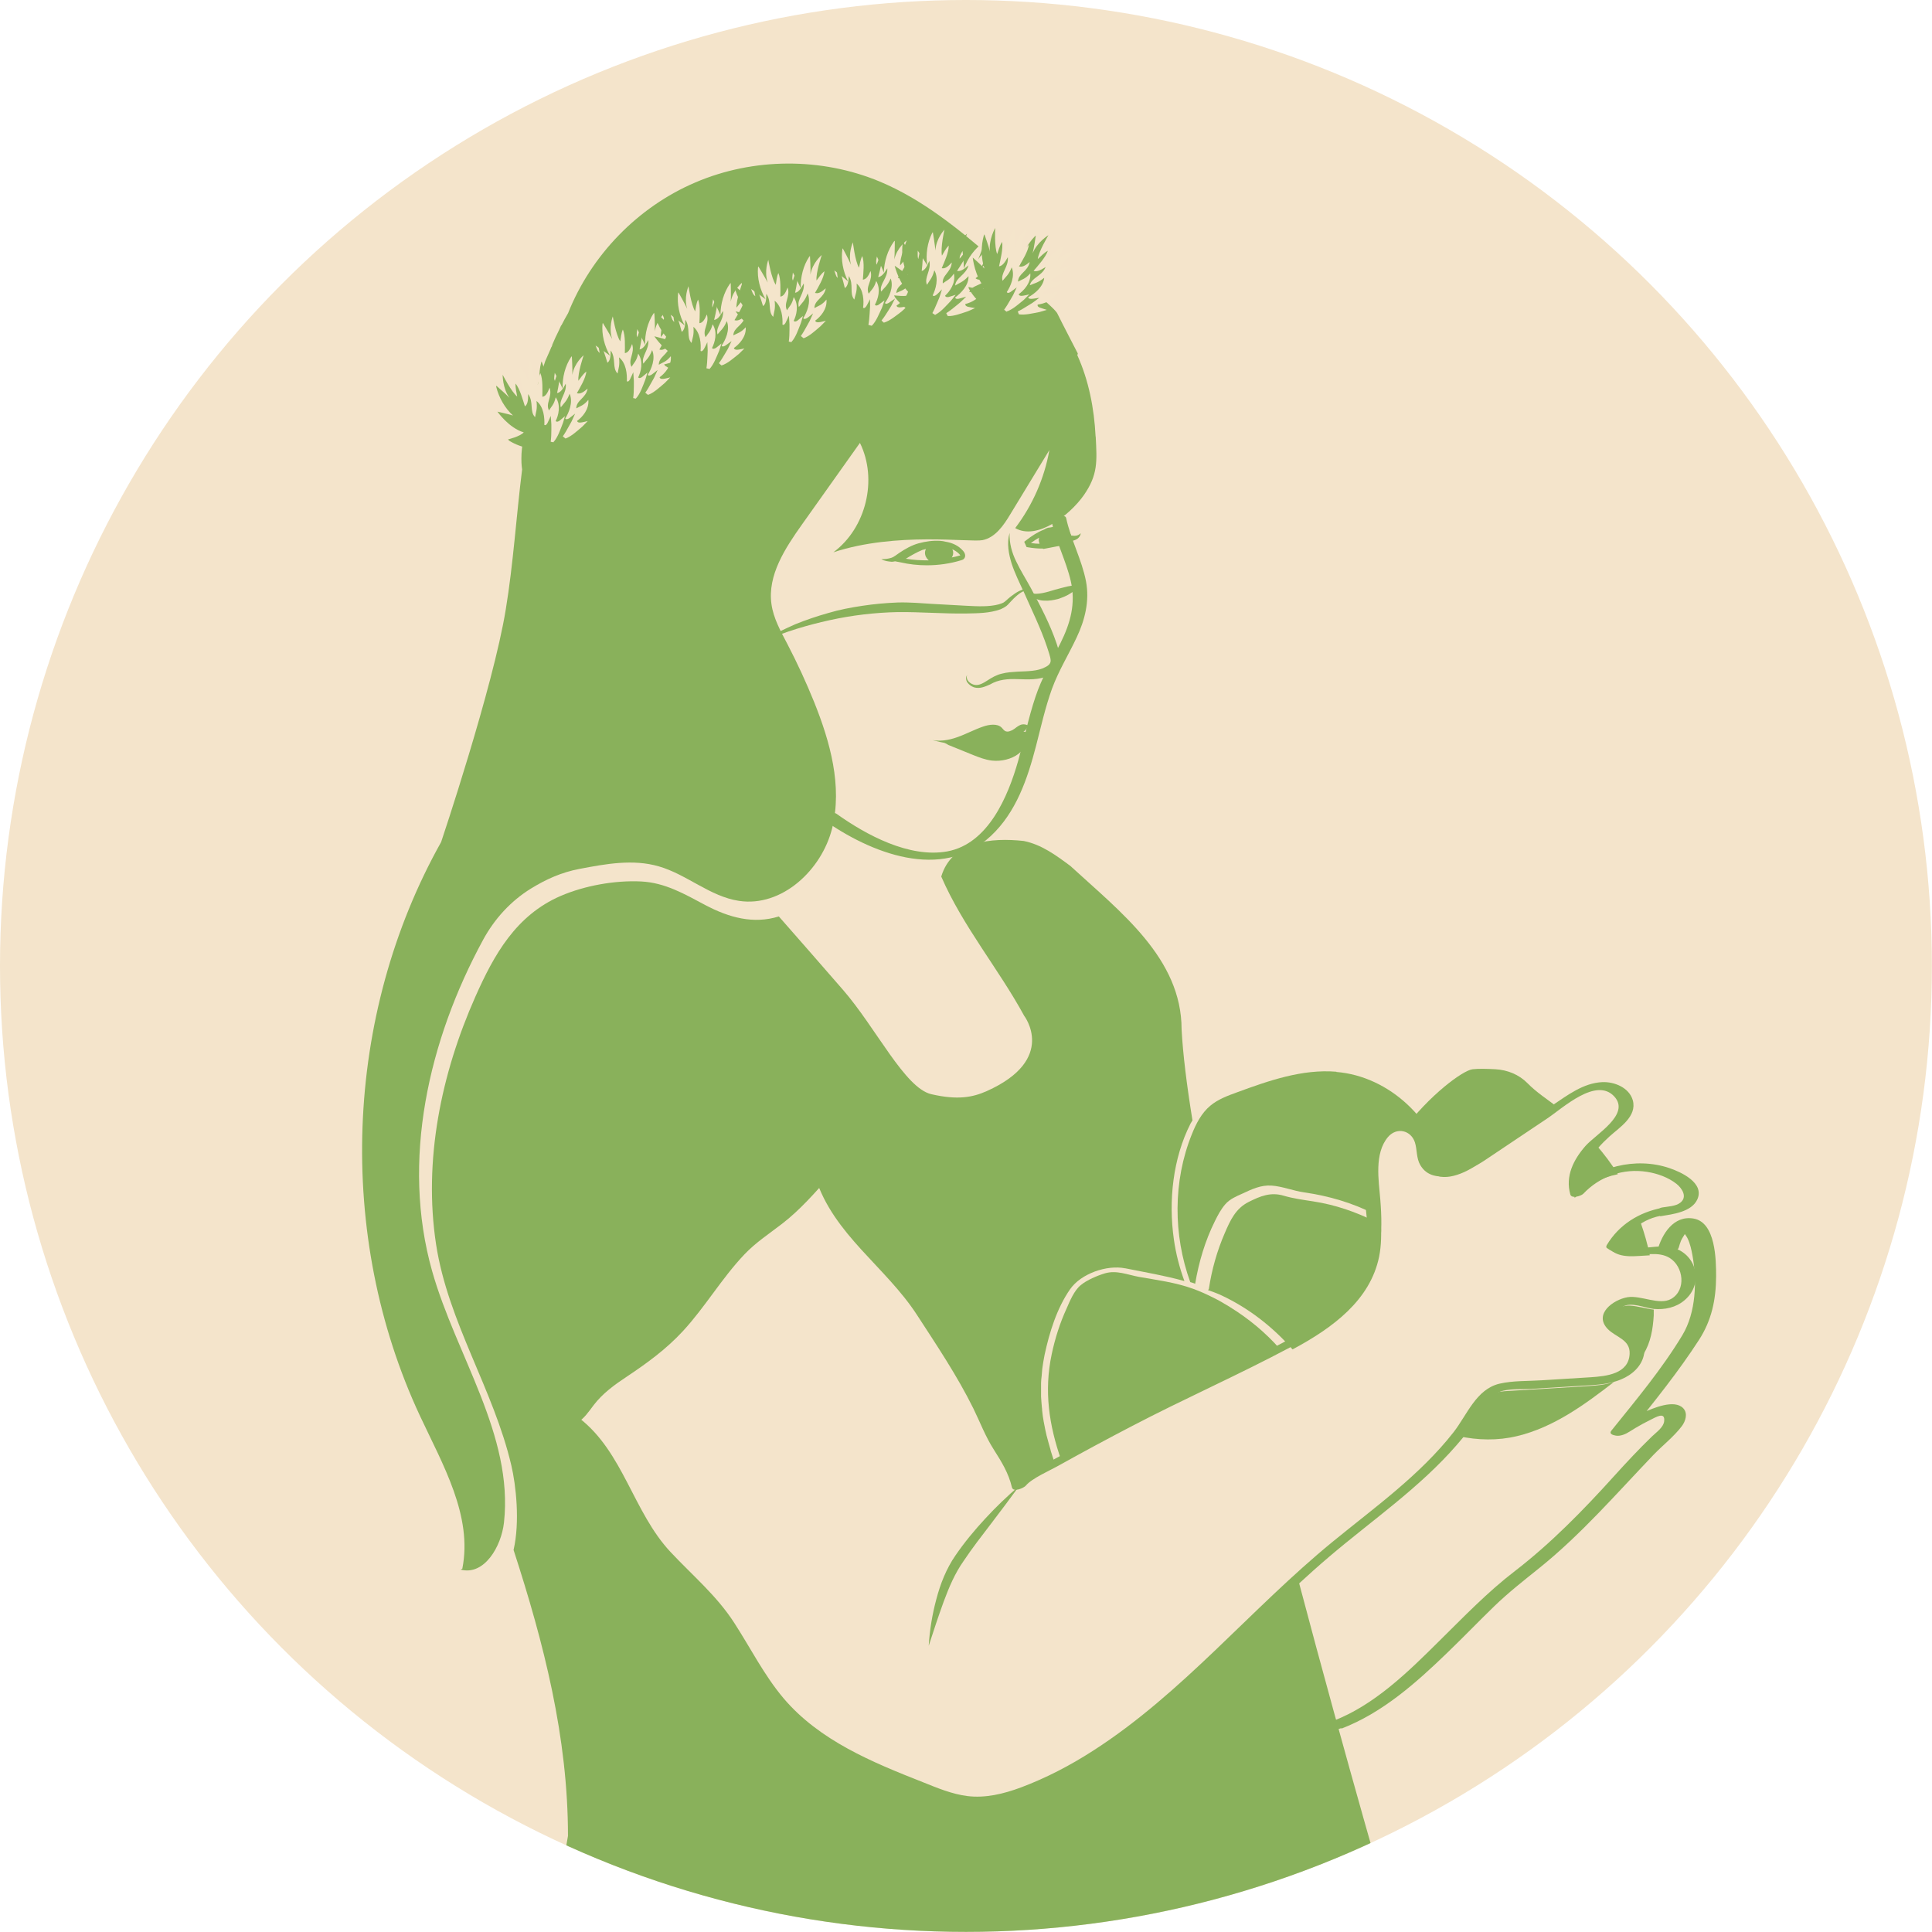 <svg xmlns="http://www.w3.org/2000/svg" xmlns:xlink="http://www.w3.org/1999/xlink" id="Camada_2" viewBox="0 0 165.11 165.11"><defs><clipPath id="clippath"><circle cx="82.55" cy="82.55" r="82.55" style="fill:none;"></circle></clipPath></defs><g id="Camada_1-2"><circle cx="82.55" cy="82.55" r="82.55" style="fill:#f4e4cb;"></circle><g style="clip-path:url(#clippath);"><path d="M93.63,37.3c-.12-2.38-.58-4.78-1.56-6.94l.04-.15s-1.41-2.72-1.75-3.42c-.35-.7-5.12-4.35-5.12-4.35l-.37-.27s.02-.03.02-.03c-2.98-2.59-6.08-5.11-9.72-6.63-4.98-2.07-10.79-2.04-15.74.08-4.91,2.09-8.91,6.21-10.88,11.17-.2.34-.39.69-.57,1.04l-.03.02-.16.36c-.22.43-.42.87-.61,1.32,0,0,.02,0,.03-.02l-.09.2v-.03c-.03.08-.06.15-.09.23l-.43.97s-1.93,5.71-2.03,7.9c-.03.63,0,1.06.05,1.37-.5,3.98-.75,8.05-1.4,11.98-1.08,6.65-5.52,19.86-5.52,19.86-8.31,14.82-9,33.65-1.81,49.04,1.95,4.17,4.52,8.55,3.62,13.06l-.14.08c2.01.53,3.47-1.96,3.7-4.02.82-7.48-4.09-14.25-6.14-21.49-2.66-9.42-.32-19.71,4.36-28.32.97-1.78,2.35-3.3,4.08-4.37,1.32-.81,2.62-1.39,4.14-1.68,2.25-.43,4.59-.86,6.79-.22,2.4.69,4.38,2.58,6.86,2.95,3.65.55,7.07-2.63,7.96-6.22.88-3.59-.17-7.36-1.55-10.79-.68-1.68-1.44-3.33-2.28-4.94-.57-1.09-1.19-2.19-1.36-3.41-.35-2.47,1.17-4.78,2.61-6.81,1.65-2.32,3.31-4.65,4.95-6.97,1.54,3.12.53,7.28-2.27,9.35,5.37-1.77,11.65-.83,12.75-1.04,1.09-.22,1.8-1.26,2.37-2.21,1.11-1.83,2.23-3.67,3.34-5.49-.42,2.41-1.44,4.72-2.92,6.67,1.85,1.07,4.64-1.07,5.87-2.82,1.21-1.75,1.12-2.87,1.01-5l.02.02Z" style="fill:#89b15b;"></path><path d="M70.33,70.02c4.03,2.87,10.15,5.34,14.34,1.43,2.17-2.02,3.14-4.89,3.87-7.7.42-1.63.79-3.29,1.36-4.88.58-1.58,1.42-2.91,2.11-4.39.7-1.47,1.12-3.11.8-4.8-.36-1.86-1.3-3.56-1.7-5.42-.08-.39-1.31-.08-1.23.33.38,1.74,1.23,3.34,1.63,5.07.44,1.91-.03,3.59-.88,5.3-.75,1.52-1.6,2.97-2.14,4.6-.6,1.79-.97,3.63-1.47,5.44-.86,3.03-2.55,7.11-6.06,7.76-3.25.59-6.93-1.4-9.48-3.22-.34-.24-1.45.25-1.14.47h0Z" style="fill:#89b15b;"></path><path d="M86.28,45.56c-.03.87.2,1.69.58,2.45.36.76.82,1.48,1.24,2.25.81,1.52,1.63,3.06,2.2,4.74.13.44.29.8.33,1.37.02.28-.08.64-.29.88-.2.23-.43.38-.65.47-.93.42-1.88.34-2.71.32-.86-.03-1.63.02-2.38.46-.4.17-.86.39-1.36.24-.23-.08-.42-.22-.56-.41-.14-.19-.16-.46-.03-.64-.15.44.3.78.65.84.37.07.75-.16,1.09-.38.35-.23.78-.48,1.23-.58.45-.12.91-.14,1.34-.17.86-.04,1.72-.03,2.36-.38.17-.08.31-.18.38-.28.08-.1.09-.17.09-.32-.02-.3-.19-.75-.31-1.13-.53-1.59-1.3-3.14-1.99-4.71-.36-.77-.75-1.56-1.03-2.4-.26-.84-.43-1.75-.19-2.6h0Z" style="fill:#89b15b;"></path><path d="M81.03,63.42c2.09.15,4.24-.14,6.14-.82.17-.06.42-.12.52,0,.03.03.04.08.05.11.14.62-.14,1.28-.71,1.72-.58.44-1.44.66-2.26.57-.58-.07-1.12-.28-1.64-.49l-2.07-.84-.37-.21.35-.04h0Z" style="fill:#89b15b;"></path><path d="M79.42,63.19c.77.22,1.64.08,2.39-.19.75-.26,1.43-.64,2.19-.9.53-.19,1.23-.28,1.59.07.13.12.21.3.41.34.12.03.25,0,.36-.05.5-.15.76-.79,1.49-.47-.06.31-.35.57-.69.74-.34.16-.74.25-1.13.33-1.85.38-3.81.77-5.65.36l-.95-.23h0Z" style="fill:#89b15b;"></path><path d="M92.28,50.28c-.21-.05-.3.11-.43.19-.14.09-.28.19-.43.28-.3.19-.64.32-1,.44-.36.09-.75.17-1.19.14-.21,0-.43-.05-.67-.14-.21-.08-.47-.25-.55-.49l.05-.07c.31.18.7.11,1.05.05.36-.07.71-.18,1.07-.29.36-.09.72-.2,1.09-.28.19-.03.37-.07.56-.08.18,0,.43,0,.53.23l-.08.03h0Z" style="fill:#89b15b;"></path><path d="M65.31,54.7c.84-.54,1.75-.94,2.65-1.35.92-.37,1.86-.69,2.82-.96.96-.29,1.94-.47,2.93-.62.99-.15,1.99-.24,3-.28,1.01-.03,2.02.06,2.98.12l2.9.16c.95.05,1.93.1,2.76-.12.19-.06.4-.12.53-.24.17-.14.37-.34.57-.48.4-.3.86-.63,1.42-.58l-.02.08c-.46.03-.86.38-1.2.7-.18.17-.33.36-.5.53-.17.19-.41.3-.64.41-.94.34-1.94.34-2.92.36-1.96.03-3.92-.14-5.87-.12-1.95.04-3.9.27-5.81.69-1.91.42-3.79.98-5.58,1.76l-.03-.08h0Z" style="fill:#89b15b;"></path><path d="M82.31,47.08c-.4-.46-.93-.69-1.47-.78-.16-.04-.33-.07-.49-.08-.63-.04-1.24.05-1.84.21-.61.17-1.15.48-1.64.81-.24.16-.49.37-.69.43-.27.08-.56.13-.86.11.26.17.58.2.9.23.1,0,.19-.03.28-.04l.47.09c.74.17,1.48.25,2.24.25.99,0,1.98-.14,2.93-.43.07-.02.18-.05.25-.14.15-.17.12-.43-.08-.66ZM77.43,47.74c.45-.28.91-.54,1.39-.74.1-.03.21-.06.31-.08-.05.1-.08.21-.08.33,0,.25.13.47.32.64-.65,0-1.31-.03-1.94-.14h0ZM82.01,47.48c-.22.07-.44.11-.67.16.08-.12.12-.25.12-.4,0-.11-.03-.21-.07-.3.23.11.44.25.6.42.05.05.06.1.08.1,0,0-.05.02-.06.03h0Z" style="fill:#89b15b;"></path><path d="M91.54,45.75c-.05-.13-.27-.6-.64-.67-.43-.15-.8-.08-1.16,0-.19,0-.36.08-.52.18-.52.2-1.03.52-1.56.94l-.13.1.2.45.11.02c.45.08.85.11,1.2.11h.07s.05.03.06.03c.08,0,1.27-.25,1.41-.26.03,0,.07,0,.11-.02.04,0,.09-.03.13-.03.12-.03.22-.07.31-.08l.21-.05-.05-.21s0-.03-.02-.05c.02,0,.03.02.04.03.15.03.14,0,.2,0,.19-.02.39-.08.56-.19.16-.12.28-.3.29-.48-.26.26-.55.24-.83.19h0ZM88.11,46.4c.23-.17.46-.32.69-.45,0,.06-.03.11-.03.18,0,.12.03.23.07.34-.22,0-.46-.02-.72-.06h0Z" style="fill:#89b15b;"></path><path d="M90.72,46.19s.02-.04.02-.07c0-.1-.03-.2-.06-.3.05.1.09.22.14.34-.03,0-.06.02-.09.03Z" style="fill:#89b15b;"></path><path d="M87.1,127c-.79,1.08-1.59,2.15-2.4,3.21-.81,1.06-1.62,2.1-2.34,3.18-.75,1.06-1.25,2.24-1.71,3.48-.45,1.24-.87,2.5-1.28,3.78.08-1.34.3-2.68.65-3.98.34-1.3.85-2.61,1.64-3.75.77-1.12,1.63-2.16,2.54-3.14.91-.99,1.87-1.91,2.9-2.79h0Z" style="fill:#89b15b;"></path><path d="M114.64,147.73c3.5-1.35,6.37-3.9,9.03-6.47,1.36-1.31,2.68-2.68,4.03-3.99,1.23-1.19,2.54-2.21,3.87-3.28,3.59-2.89,6.57-6.35,9.75-9.67.77-.8,1.73-1.54,2.41-2.44.31-.41.54-1.09.12-1.53-.76-.8-2.57,0-3.36.34-.92.41-1.81.91-2.66,1.46l1.58.08c2.01-2.5,4.04-5.02,5.78-7.71,1.09-1.68,1.46-3.45,1.47-5.44,0-1.4-.03-4.61-1.92-4.94-1.72-.3-2.72,1.34-3.1,2.74-.15.55,1.68.29,1.83-.27.05-.19.11-.37.18-.55.11-.3.5-.75.53-1.05.28-.28.07-.27-.63.03.13.07.23.15.32.26.13.19.25.33.35.53.22.45.33.97.42,1.46.39,2.19.31,4.86-.86,6.81-1.74,2.89-3.96,5.54-6.06,8.15-.25.3.14.4.37.44.4.07.87-.14,1.2-.36-.32.2.36-.22.47-.29.42-.25.84-.48,1.27-.69.46-.22,1.3-.76,1.19.12-.06.52-.69.95-1.03,1.28-1.13,1.09-2.2,2.24-3.25,3.4-2.62,2.9-5.37,5.72-8.47,8.11-2.35,1.8-4.38,3.92-6.48,5.99-2.64,2.62-5.52,5.46-9.05,6.82-.24.09-.73.34-.52.65.2.29.98.06,1.2-.03l.03.02Z" style="fill:#89b15b;"></path><path d="M141.9,103.94c1.02-.17,2.67-.35,3.16-1.45.62-1.4-1.39-2.33-2.41-2.67-2.86-.96-6.25-.14-8.32,2.05l1.11-.06c-.53-1.89.78-3.48,2.1-4.68.86-.78,2.38-1.71,2-3.1-.31-1.09-1.59-1.6-2.62-1.55-1.62.08-2.96,1.12-4.25,1.98-1.67,1.12-3.34,2.24-5.01,3.36-1.06.71-3.27,2.71-4.67,1.83-1.18-.74-.35-2.61-1.64-3.37-.88-.52-2.09-.34-2.95.14-3.03,1.66-1.44,6.49-1.53,9.16-.11,3.25-1.99,5.74-4.58,7.55-2.31,1.63-4.93,2.74-7.48,3.96-2.34,1.13-4.66,2.29-6.97,3.49-2.57,1.33-5.14,2.68-7.66,4.08-1.14.64-2.81,1.28-3.66,2.31l1.19-.15c-.25-1.06-.69-1.94-1.28-2.84-.79-1.19-1.31-2.46-1.93-3.75-1.32-2.72-3.06-5.2-4.64-7.76-2.65-4.28-7.33-7.15-8.92-12.09-.14-.46-1-.06-1.19.15-1.09,1.24-2.24,2.48-3.49,3.56-1,.86-2.14,1.49-3.09,2.4-1.89,1.81-3.25,4.04-4.9,6.05-1.45,1.78-3.14,3.2-5.03,4.47-1,.67-2.03,1.32-2.88,2.18-.62.63-1.06,1.59-1.81,2.07-.1.06-.36.3-.19.42,3.69,2.84,4.53,7.8,7.56,11.18,1.68,1.87,3.65,3.38,5.11,5.45,1.46,2.07,2.59,4.42,4.13,6.48,3.03,4.04,7.69,6.12,12.26,7.93,2.3.91,4.53,1.78,7.04,1.43,2.51-.35,4.69-1.36,6.81-2.47,8.71-4.52,14.95-12.36,22.31-18.63,3.69-3.14,7.74-5.9,10.93-9.58.75-.86,1.44-1.76,2.05-2.71.51-.79.88-1.68,1.91-1.91.72-.17,1.56-.11,2.3-.15,1.4-.08,2.81-.17,4.2-.26,1.2-.08,2.45-.08,3.58-.56.94-.39,1.79-1.14,1.96-2.2.18-1.13-.58-1.63-1.41-2.19-.59-.4-1.38-1.18-.44-1.8.7-.47,1.91.09,2.66.17.94.09,1.92-.12,2.64-.74,1.73-1.45,1-4.1-1.19-4.54-1.14-.23-2.41.28-3.5-.04l-.41-.13c-.28-.14-.31-.3-.06-.49.09-.3.48-.6.72-.81.67-.61,1.48-1.03,2.37-1.2.58-.11,1.01-.85.17-.69-1.98.38-3.69,1.43-4.74,3.18-.04.07-.08.19,0,.25.65.48,1.35.63,2.15.63,1.03,0,2.29-.36,3.23.23,1.17.73,1.43,2.73.13,3.49-1.02.59-2.6-.33-3.74-.14-1.22.21-2.92,1.44-1.69,2.72.69.71,1.93.89,1.87,2.12-.08,1.72-1.99,1.91-3.31,2-1.4.09-2.81.17-4.2.26-1.18.08-2.45.02-3.61.29-2,.47-2.78,2.68-3.93,4.15-2.87,3.67-6.74,6.42-10.32,9.35-7.02,5.74-12.84,12.97-20.52,17.89-1.93,1.24-3.98,2.31-6.14,3.12-1.46.54-3.02.93-4.59.73-1.31-.17-2.55-.69-3.77-1.18-4.32-1.7-8.86-3.56-11.93-7.19-1.65-1.96-2.81-4.28-4.2-6.43-1.52-2.35-3.56-4.04-5.45-6.06-3.19-3.41-4.03-8.53-7.8-11.44l-.19.42c.62-.39.99-.95,1.42-1.52.77-1.01,1.78-1.74,2.82-2.43,1.74-1.16,3.39-2.36,4.81-3.9,1.91-2.07,3.32-4.52,5.26-6.56.98-1.03,2.1-1.75,3.21-2.61,1.51-1.16,2.81-2.64,4.06-4.06l-1.19.15c1.55,4.83,5.98,7.57,8.65,11.67,1.69,2.6,3.45,5.22,4.83,8.01.58,1.18,1.03,2.4,1.75,3.52.67,1.06,1.26,2,1.55,3.23.11.46,1.03.05,1.19-.15.52-.63,2.09-1.3,2.91-1.77,2.03-1.13,4.07-2.23,6.13-3.3,4.45-2.33,9.07-4.36,13.5-6.72,2.22-1.19,4.42-2.6,5.99-4.61,1.88-2.4,2-5.13,1.76-8.06-.14-1.65-.52-3.92.65-5.32.74-.88,1.97-.6,2.31.45.2.64.11,1.34.46,1.94,1.14,1.95,4.14.5,5.48-.39,1.79-1.19,3.57-2.4,5.36-3.59,1.36-.91,4.2-3.58,5.75-1.87,1.38,1.53-1.59,3.21-2.48,4.22-1.02,1.17-1.73,2.57-1.29,4.14.11.39.92.13,1.11-.06,1.41-1.49,3.42-2.2,5.46-1.87.88.14,1.8.47,2.5,1.02.48.38.97,1.13.32,1.62-.38.3-1.07.32-1.53.4-.58.09-1.02.82-.17.69l-.03.04Z" style="fill:#89b15b;"></path><path d="M140.99,107.27c-.19-.95-.46-1.88-.78-2.79-1.06.51-1.98,1.32-2.55,2.35.88.75,2.13.5,3.33.45Z" style="fill:#89b15b;"></path><path d="M138.26,100.34c-.55-.9-1.19-1.73-1.87-2.52-1.31,1.3-2.37,2.9-1.81,4.55.96-1.06,2.28-1.74,3.68-2.02Z" style="fill:#89b15b;"></path><path d="M121.43,97.44c.39.71.19,1.65.58,2.35.8,1.44,2.91.67,4.23-.26,2.31-1.62,4.63-3.23,6.93-4.85-.03-.02-.04-.04-.06-.06-.86-.66-1.81-1.27-2.57-2.05-.73-.74-1.71-1.13-2.72-1.19-.71-.04-1.47-.06-1.98,0-.84.11-3.67,2.19-5.98,5.27.63-.03,1.25.2,1.56.77v.03Z" style="fill:#89b15b;"></path><path d="M139.31,111.58c-.96-.05-2.13.63-1.92,1.56.2.91,1.43,1.12,1.99,1.86.42.56.34,1.32-.02,1.95.42-.37.81-.78,1.1-1.24.61-.97.8-2.14.87-3.29,0-.17,0-.33,0-.5-.67-.08-1.35-.3-2.03-.34Z" style="fill:#89b15b;"></path><path d="M135.65,118.46c-2.25.14-4.48.28-6.73.41-.51.03-1.04.07-1.5.3-.69.35-1.09,1.06-1.5,1.71-.4.64-.83,1.25-1.29,1.85,1.65.36,3.37.4,5.02,0,3.11-.74,5.77-2.68,8.31-4.65-.72.27-1.53.33-2.31.38h0Z" style="fill:#89b15b;"></path><path d="M133.56,246.87c-.66-1.88-1.27-3.78-1.81-5.7-1.04-3.67-1.71-7.37-2.53-11.08-2.14-9.72-3.98-18.53-5.21-28.25-.92-4.25-.61-8.81-.61-13.06-.31-3.34-.61-6.68-1.23-10.02-.92-4.86-1.84-9.42-3.07-14.28,0-.14-3.96-13.61-8.18-29.57-7.31,6.65-13.92,14.44-23.08,18.02-1.65.64-3.42,1.14-5.2.99-1.36-.12-2.66-.63-3.93-1.13-4.4-1.73-8.98-3.57-12.1-7.11-2.47-2.79-3.82-6.41-6.29-9.2-1.35-1.52-3.01-2.77-4.29-4.36-2.7-3.34-3.65-8.06-7.09-10.63,1.05-.61.97-1.66,3.36-3.34,2.39-1.68,4.63-2.72,7.84-7.21,3.2-4.5,4.62-5.25,6.02-6.21,1.4-.97,4.2-4.14,4.2-4.14,1.56,5.09,6.09,7.46,8.86,12.01,1.85,3.04,3.97,5.94,5.32,9.23,1.03,2.49,2.09,2.84,2.59,5.2.16-.23,1.34-.94,3.04-1.91-.14-.38-.26-.77-.38-1.15,0,0,0-.03,0-.03-.11-.37-.21-.75-.31-1.12,0-.03-.02-.07-.03-.1-.08-.35-.16-.7-.22-1.05,0-.05-.02-.1-.03-.15-.06-.33-.11-.67-.14-1,0-.08,0-.16-.02-.25-.03-.3-.05-.61-.07-.91v-1.18c0-.19.03-.39.05-.58.02-.2.03-.4.05-.6.05-.4.12-.8.2-1.21.41-1.91,1.05-3.99,2.18-5.61.93-1.34,3.14-2.1,4.7-1.79h.02c1.7.34,3.4.63,5.05,1.09-.42-1.15-.73-2.35-.9-3.56-.47-3.28-.09-6.93,1.43-9.91.05-.09.11-.17.16-.26-.49-3.02-.82-5.68-.93-7.78,0-6.07-5.21-10.02-9.51-13.97-1.23-.91-2.45-1.82-3.98-2.13-2.76-.3-6.14,0-7.05,3.04,1.84,4.25,4.91,7.9,7.08,11.89,0,0,2.88,3.73-3.2,6.45-1.2.53-2.48.78-4.73.26-2.26-.52-4.71-5.65-7.55-8.92-1.9-2.19-4.17-4.78-5.48-6.27-2.16.67-4.24.11-6.3-.98-1.77-.94-3.42-1.91-5.48-2.01-2.24-.11-4.83.36-6.87,1.24-3.81,1.65-5.69,5.01-7.29,8.62-2.92,6.58-4.45,13.99-3.35,21.17,1.03,6.67,4.91,12.37,6.43,18.88.39,1.66.75,4.8.19,7.22,2.59,7.97,4.65,16,4.65,24.44-1.53,8.81-3.07,17.31-4.3,26.43-.92,7.9-1.84,15.79-2.45,23.69-.92,12.15-2.45,39.18-2.45,40.7-.92,8.8-1.53,17.31-.31,26.12.29,1.98.03,3.95-1.01,5.44-.08.09-.15.2-.23.33,8.91,2.43,17.19-2.43,26.08-4.55,2.14-.61,5.52.3,4.91,3.04-.31,2.13.61,3.64,2.45,3.64,5.21-.61,9.82-2.74,15.03-3.95,4.91-.91,9.51-2.13,14.42-2.74,3.98.61,7.67,1.21,11.65.61,3.98-.61,7.05-3.34,10.43-4.55,4.91-2.13,9.51-4.25,14.11-6.38.61,0,1.23,0,1.53-.3.92-.91.92-1.28.92-2.5-.36-1.45-5.2-13.41-5.77-15.04l.02-.02Z" style="fill:#89b15b;"></path><path d="M109.38,115.28c-1.23-1.4-2.66-2.58-4.24-3.56,0,0-.03-.02-.03-.02-.47-.29-.94-.57-1.44-.81-.55-.28-1.13-.54-1.71-.75-1.52-.55-3.06-.74-4.64-1.02-.97-.18-1.9-.59-2.89-.3-.64.19-1.56.58-2.07,1.01-.57.47-.92,1.34-1.21,2-.57,1.24-.99,2.57-1.27,3.9-.67,3.15-.23,6.08.82,9.08,4.23-2.35,11.22-5.97,15.62-8.03,1-.47,2.03-.96,3.06-1.49h0Z" style="fill:#89b15b;"></path><path d="M117.59,104.43c-1.7-.86-3.48-1.47-5.37-1.76-.84-.13-1.68-.24-2.5-.48-1.13-.34-2.01.03-3.01.53-1.11.56-1.57,1.56-2.04,2.66-.66,1.52-1.11,3.12-1.36,4.77,0,.04-.05.07-.08.1.39.14.77.27,1.15.45,2.33,1.09,4.38,2.69,6.08,4.62,3.47-1.85,6.64-4.22,7.4-7.92.2-1,.2-2.01.14-3.02-.14.07-.32.11-.41.06h0Z" style="fill:#89b15b;"></path><path d="M114.21,91.59c-2.92-.24-5.77.76-8.52,1.77-.8.29-1.6.59-2.25,1.13-.76.63-1.23,1.55-1.59,2.46-1.61,4-1.59,8.59-.13,12.62.14.04.29.08.42.14.31-1.85.85-3.67,1.68-5.34.25-.51.53-1.04.9-1.46.38-.44.95-.68,1.47-.91.79-.37,1.57-.74,2.47-.68.92.06,1.86.45,2.79.58,2.12.31,4.08.88,5.99,1.84-.08-1.13-.21-2.27-.21-3.4,0-1.2.19-2.5,1.04-3.34.85-.85,2.52-.92,3.11.13.4.7.2,1.63.6,2.32.34.58.92.79,1.56.77-.82-4.45-4.78-8.24-9.33-8.61v-.02Z" style="fill:#89b15b;"></path><path d="M75.54,27.58c-.89-.76-1.53-1.98-1.75-3.34,0-.06.02-.18.02-.18,0,0,.81.78,1.27.87-.53-1.34-.14-3.01-.14-3.01,0,0,.48,1.06.59,1.38.03-.97.34-1.93.86-2.65.02-.03.08-.07.08-.07,0,0,0,1.13-.04,1.59.22-1,1.06-1.63,1.06-1.63,0,0-.6,1.49-.57,2.15.19-.22.41-.54.72-.75-.09.59-.61,1.33-.91,1.81.25.1.52-.02.93-.34-.2.83-1.02.92-1.06,1.63.35-.19.62-.19,1.08-.67.04.84-.62,1.46-1.06,1.74.02.14.17.16.29.16s.62-.09.62-.09c0,0-.45.41-.49.45-.44.33-1,.8-1.49.94h-.02Z" style="fill:#f4e5cb;"></path><path d="M75.01,27.72c-1.07-.27-2.03-1.08-2.62-2.22-.03-.05-.03-.17-.03-.17,0,0,.99.32,1.46.19-.89-.97-1-2.68-1-2.68,0,0,.76.74.97.97-.26-.89-.24-1.92.05-2.83,0-.03.05-.09.05-.09,0,0,.33,1.03.42,1.47-.08-1.02.53-1.98.53-1.98,0,0-.14,1.64.08,2.24.12-.3.23-.69.47-1.02.08.58-.19,1.5-.34,2.08.27-.03.48-.26.78-.75.06.85-.7,1.33-.53,1.99.27-.33.53-.47.82-1.12.28.75-.16,1.63-.49,2.09.06.12.2.06.31,0,.11-.06.55-.38.55-.38,0,0-.31.59-.33.64-.32.51-.71,1.2-1.14,1.57h0Z" style="fill:#89b15b;"></path><path d="M74.5,27.84c-1.14-.25-2.29-1.02-3.12-2.13-.03-.05-.07-.16-.07-.16,0,0,1.09.3,1.53.16-1.09-.93-1.54-2.6-1.54-2.6,0,0,.92.7,1.18.94-.44-.86-.62-1.86-.49-2.74,0-.03.03-.09.03-.09,0,0,.54,1,.71,1.42-.28-.98.16-1.93.16-1.93,0,0,.18,1.6.52,2.17.07-.29.11-.67.28-1,.2.57.09,1.46.05,2.02.27-.03.45-.25.66-.74.22.82-.46,1.3-.16,1.94.22-.33.46-.46.64-1.09.43.72.14,1.57-.11,2.03.08.12.23.06.32,0,.09-.06.5-.37.5-.37,0,0-.19.58-.22.64-.24.5-.5,1.18-.87,1.53Z" style="fill:#f4e5cb;"></path><path d="M74.1,28.21c-1.07.26-2.3,0-3.36-.72-.05-.03-.11-.14-.11-.14,0,0,1.03-.19,1.37-.52-1.24-.43-2.15-1.9-2.15-1.9,0,0,1.02.29,1.31.41-.65-.66-1.12-1.57-1.3-2.51v-.11s.78.75,1.07,1.1c-.55-.86-.47-2-.47-2,0,0,.66,1.52,1.13,1.93-.03-.31-.12-.71-.08-1.12.35.47.54,1.41.69,1.99.23-.15.31-.46.34-1.03.45.72.02,1.5.47,2.01.08-.42.25-.66.2-1.37.6.52.63,1.51.55,2.07.11.08.21-.04.28-.14s.31-.59.31-.59c0,0,.02.67,0,.73-.04.6-.06,1.4-.26,1.92Z" style="fill:#89b15b;"></path><path d="M81,27.01c-.6-1.01-.81-2.36-.58-3.73,0-.06.08-.16.08-.16,0,0,.52,1,.92,1.23-.07-1.43.84-2.9.84-2.9,0,0,.12,1.15.12,1.5.33-.91.94-1.72,1.67-2.24.03-.02.09-.03.09-.03,0,0-.36,1.08-.55,1.5.53-.87,1.53-1.2,1.53-1.2,0,0-1.05,1.22-1.23,1.85.25-.14.56-.38.92-.47-.28.52-1.01,1.07-1.44,1.42.2.18.5.15.99-.03-.45.72-1.26.55-1.53,1.21.39-.07.64.02,1.23-.29-.23.8-1.05,1.19-1.56,1.31-.03.14.11.2.22.24.11.03.61.11.61.11,0,0-.56.25-.61.27-.53.17-1.2.44-1.72.41h0Z" style="fill:#f4e5cb;"></path><path d="M80.46,26.98c-.92-.59-1.57-1.67-1.77-2.94,0-.06.03-.17.03-.17,0,0,.84.63,1.32.64-.53-1.2-.09-2.87-.09-2.87,0,0,.48.94.6,1.24.04-.92.39-1.9.96-2.66.03-.03.08-.07.08-.07,0,0-.02,1.09-.08,1.53.25-.99,1.14-1.71,1.14-1.71,0,0-.65,1.52-.64,2.14.21-.25.44-.58.76-.82-.11.58-.66,1.36-.98,1.86.26.06.54-.09.98-.47-.22.82-1.09,1.03-1.14,1.72.36-.23.65-.27,1.14-.8.03.8-.68,1.48-1.14,1.82.02.14.18.13.3.11.12-.02.64-.18.64-.18,0,0-.47.47-.53.51-.47.38-1.06.91-1.59,1.12v-.02Z" style="fill:#89b15b;"></path><path d="M79.93,26.92c-1.01-.6-1.84-1.7-2.27-3.01-.02-.06,0-.18,0-.18,0,0,.93.64,1.4.64-.74-1.23-.63-2.95-.63-2.95,0,0,.65.96.81,1.26-.14-.96.02-1.96.42-2.76.02-.03.06-.08.06-.08,0,0,.19,1.13.22,1.57.05-1.02.77-1.78.77-1.78,0,0-.35,1.57-.21,2.22.15-.25.31-.6.58-.86,0,.6-.38,1.41-.6,1.93.27.06.51-.1.86-.49-.06.85-.85,1.08-.77,1.79.31-.24.58-.29.95-.84.18.81-.37,1.54-.75,1.89.04.14.2.13.31.11.11-.02.59-.19.59-.19,0,0-.37.49-.41.52-.38.4-.86.96-1.32,1.18v.02Z" style="fill:#f4e5cb;"></path><path d="M79.43,27.15c-1.09-.09-2.17-.73-2.95-1.75-.03-.04-.06-.16-.06-.16,0,0,1.03.15,1.47-.05-1.03-.8-1.43-2.48-1.43-2.48,0,0,.87.6,1.11.8-.41-.84-.55-1.85-.42-2.79,0-.03.03-.1.03-.1,0,0,.5.97.66,1.38-.25-.99.19-2.05.19-2.05,0,0,.14,1.64.45,2.18.07-.31.11-.71.29-1.08.18.56.06,1.52,0,2.11.26-.07.44-.34.65-.87.19.83-.47,1.42-.2,2.05.21-.37.45-.55.63-1.24.4.69.11,1.63-.14,2.14.08.11.21.03.31-.04s.48-.47.48-.47c0,0-.19.64-.22.69-.24.56-.51,1.3-.86,1.74h0Z" style="fill:#89b15b;"></path><path d="M55.38,33.75c-.93-.71-1.64-1.89-1.93-3.23-.02-.06,0-.18,0-.18,0,0,.86.73,1.32.8-.6-1.3-.31-3.01-.31-3.01,0,0,.54,1.02.67,1.35-.03-.97.23-1.95.72-2.69.02-.03.07-.07.07-.07,0,0,.07,1.13.04,1.59.16-1.01.97-1.68.97-1.68,0,0-.52,1.52-.45,2.18.19-.24.38-.56.68-.79-.06.59-.53,1.36-.81,1.85.26.09.52-.04.92-.39-.15.84-.97.98-.97,1.69.33-.2.61-.22,1.03-.73.08.83-.53,1.49-.96,1.8.03.14.18.15.3.14.12,0,.61-.13.61-.13,0,0-.42.44-.47.48-.42.36-.96.86-1.44,1.02h0Z" style="fill:#f4e5cb;"></path><path d="M54.86,33.92c-1.08-.21-2.08-.97-2.75-2.07-.03-.05-.04-.17-.04-.17,0,0,1.01.27,1.47.1-.94-.91-1.15-2.62-1.15-2.62,0,0,.81.69,1.02.92-.31-.87-.35-1.91-.11-2.83,0-.03.04-.09.04-.09,0,0,.39,1.02.5,1.45-.14-1.01.42-2.02.42-2.02,0,0-.04,1.65.21,2.23.1-.3.19-.69.41-1.05.11.58-.11,1.51-.22,2.09.27-.04.47-.29.74-.8.1.85-.62,1.36-.42,2.02.25-.35.5-.49.75-1.16.32.73-.07,1.63-.37,2.11.07.12.21.05.31,0,.1-.06.53-.41.53-.41,0,0-.27.61-.3.66-.3.52-.64,1.24-1.05,1.63h0Z" style="fill:#89b15b;"></path><path d="M54.36,34.07c-1.16-.19-2.34-.9-3.23-1.95-.04-.04-.08-.16-.08-.16,0,0,1.1.24,1.54.08-1.14-.86-1.69-2.51-1.69-2.51,0,0,.96.65,1.23.87-.48-.84-.72-1.82-.64-2.71,0-.03.03-.09.03-.09,0,0,.59.97.8,1.38-.33-.97.05-1.94.05-1.94,0,0,.26,1.58.64,2.13.05-.29.07-.67.22-1.01.23.55.17,1.46.17,2.02.27-.04.43-.28.62-.78.26.81-.38,1.32-.05,1.95.2-.34.43-.48.57-1.13.47.69.23,1.57,0,2.03.09.11.23.04.32-.02.09-.06.47-.4.47-.4,0,0-.16.59-.19.64-.2.51-.43,1.2-.79,1.58Z" style="fill:#f4e5cb;"></path><path d="M53.98,34.47c-1.05.32-2.29.14-3.39-.52-.05-.03-.12-.13-.12-.13,0,0,1.02-.24,1.34-.6-1.26-.36-2.25-1.77-2.25-1.77,0,0,1.03.23,1.33.33-.69-.63-1.2-1.52-1.43-2.44,0-.03,0-.11,0-.11,0,0,.82.71,1.13,1.04-.6-.82-.58-1.97-.58-1.97,0,0,.75,1.47,1.24,1.86-.05-.31-.16-.7-.14-1.11.37.46.62,1.38.8,1.95.22-.16.28-.47.28-1.05.49.69.1,1.49.59,1.97.06-.42.21-.68.12-1.38.63.49.7,1.47.67,2.04.11.08.21-.05.27-.16.06-.11.28-.61.28-.61,0,0,.05.66.05.73,0,.6.02,1.4-.16,1.93h-.02Z" style="fill:#89b15b;"></path><path d="M61.66,31.23c-.92-.74-1.59-1.94-1.83-3.29,0-.06.02-.18.02-.18,0,0,.83.75,1.3.83-.56-1.32-.21-3.01-.21-3.01,0,0,.51,1.04.63,1.36,0-.97.29-1.94.8-2.68.02-.03.08-.07.08-.07,0,0,.03,1.13,0,1.59.19-1.01,1.01-1.66,1.01-1.66,0,0-.56,1.51-.52,2.17.19-.23.4-.55.69-.76-.08.59-.58,1.35-.86,1.83.25.09.52-.03.92-.36-.17.84-.99.95-1.02,1.66.34-.19.61-.2,1.06-.69.06.83-.58,1.47-1.01,1.77.03.14.18.15.29.15s.61-.11.61-.11c0,0-.43.43-.48.47-.43.34-.97.83-1.47.98h0Z" style="fill:#f4e5cb;"></path><path d="M61.13,31.39c-1.08-.24-2.05-1.02-2.68-2.14-.03-.05-.03-.17-.03-.17,0,0,1,.3,1.46.14-.92-.94-1.08-2.66-1.08-2.66,0,0,.78.71.99.95-.28-.88-.3-1.91-.03-2.83,0-.03.05-.09.05-.09,0,0,.36,1.02.46,1.46-.11-1.02.47-2,.47-2,0,0-.09,1.65.14,2.23.11-.3.21-.69.43-1.03.09.58-.15,1.51-.28,2.09.27-.03.48-.27.76-.77.08.85-.66,1.35-.47,2.01.26-.34.52-.48.79-1.14.31.74-.12,1.63-.44,2.1.06.12.21.06.31,0s.54-.39.54-.39c0,0-.29.6-.31.65-.31.52-.68,1.23-1.1,1.6h0Z" style="fill:#89b15b;"></path><path d="M60.63,31.53c-1.15-.22-2.31-.97-3.17-2.04-.03-.05-.07-.16-.07-.16,0,0,1.09.27,1.53.13-1.12-.9-1.61-2.56-1.61-2.56,0,0,.94.68,1.2.91-.46-.85-.66-1.85-.56-2.73,0-.03.03-.09.03-.09,0,0,.57.99.75,1.41-.31-.97.11-1.94.11-1.94,0,0,.22,1.59.57,2.15.06-.29.08-.67.25-1.01.21.56.13,1.46.11,2.02.27-.03.44-.27.64-.75.24.82-.42,1.3-.11,1.95.2-.33.44-.47.6-1.11.45.7.19,1.57-.05,2.03.08.12.23.05.32,0,.09-.05.49-.39.49-.39,0,0-.18.58-.2.63-.22.51-.47,1.19-.83,1.56h-.03Z" style="fill:#f4e5cb;"></path><path d="M60.24,31.91c-1.06.3-2.29.07-3.37-.63-.05-.03-.11-.14-.11-.14,0,0,1.03-.21,1.36-.56-1.25-.4-2.2-1.84-2.2-1.84,0,0,1.03.26,1.32.37-.67-.64-1.16-1.55-1.36-2.48v-.11s.81.74,1.09,1.07c-.58-.84-.53-1.98-.53-1.98,0,0,.7,1.5,1.18,1.9-.04-.31-.14-.71-.1-1.12.36.47.58,1.4.74,1.97.22-.15.3-.47.31-1.04.47.71.06,1.5.53,1.99.07-.42.23-.67.16-1.38.61.51.66,1.49.61,2.06.11.08.21-.05.28-.15s.3-.6.3-.6c0,0,.03.67.03.73-.03.6-.03,1.4-.21,1.93h-.03Z" style="fill:#89b15b;"></path><path d="M48.33,37.48c-.93-.71-1.64-1.89-1.93-3.23-.02-.06,0-.18,0-.18,0,0,.86.73,1.32.8-.6-1.3-.31-3.01-.31-3.01,0,0,.54,1.02.67,1.35-.03-.97.23-1.95.72-2.69.02-.03.07-.07.07-.07,0,0,.07,1.13.04,1.59.16-1.01.97-1.68.97-1.68,0,0-.52,1.52-.45,2.18.19-.24.38-.56.68-.79-.06.59-.53,1.36-.81,1.85.26.09.52-.04.92-.39-.15.84-.97.98-.97,1.69.33-.2.61-.22,1.03-.73.08.83-.53,1.49-.96,1.8.03.14.18.15.3.14.12,0,.61-.13.61-.13,0,0-.42.44-.47.48-.42.36-.96.86-1.44,1.02h0Z" style="fill:#f4e5cb;"></path><path d="M47.81,37.65c-1.08-.21-2.08-.97-2.75-2.07-.03-.05-.04-.17-.04-.17,0,0,1.01.27,1.47.1-.94-.91-1.15-2.62-1.15-2.62,0,0,.81.69,1.02.92-.31-.87-.35-1.91-.11-2.83,0-.03.04-.09.04-.09,0,0,.39,1.02.5,1.45-.14-1.01.42-2.02.42-2.02,0,0-.04,1.65.21,2.23.1-.3.19-.69.41-1.05.11.58-.11,1.51-.22,2.09.27-.04.47-.29.74-.8.1.85-.62,1.36-.42,2.02.25-.35.5-.49.75-1.16.32.73-.07,1.63-.37,2.11.07.12.21.05.31,0,.1-.06.53-.41.53-.41,0,0-.27.61-.3.66-.3.52-.64,1.24-1.05,1.63h0Z" style="fill:#89b15b;"></path><path d="M47.31,37.8c-1.16-.19-2.34-.9-3.23-1.95-.04-.04-.08-.16-.08-.16,0,0,1.1.24,1.54.08-1.14-.86-1.69-2.51-1.69-2.51,0,0,.96.65,1.23.87-.48-.84-.72-1.82-.64-2.71,0-.03.03-.09.03-.09,0,0,.59.97.8,1.38-.33-.97.05-1.94.05-1.94,0,0,.26,1.58.64,2.13.05-.29.07-.67.22-1.01.23.55.17,1.46.17,2.02.27-.04.43-.28.62-.78.26.81-.38,1.32-.05,1.95.19-.34.43-.48.57-1.13.47.69.23,1.57,0,2.03.09.11.23.04.32-.02.09-.06.47-.4.47-.4,0,0-.16.59-.19.64-.2.51-.43,1.2-.79,1.58Z" style="fill:#f4e5cb;"></path><path d="M46.93,38.2c-1.05.32-2.29.14-3.39-.52-.05-.03-.12-.13-.12-.13,0,0,1.02-.24,1.34-.6-1.26-.36-2.25-1.77-2.25-1.77,0,0,1.03.23,1.33.33-.69-.63-1.2-1.52-1.43-2.44,0-.03,0-.11,0-.11,0,0,.82.71,1.13,1.04-.6-.82-.58-1.97-.58-1.97,0,0,.75,1.47,1.24,1.86-.05-.31-.16-.7-.14-1.11.37.46.62,1.38.8,1.95.22-.16.28-.47.28-1.05.49.69.1,1.49.59,1.97.06-.42.21-.68.12-1.38.63.49.7,1.47.67,2.04.11.08.21-.05.27-.16.06-.11.28-.61.28-.61,0,0,.05.66.05.73,0,.6.02,1.4-.16,1.93h-.02Z" style="fill:#89b15b;"></path><path d="M87.08,26.87c-.47-1.08-.5-2.45-.09-3.77.02-.06.09-.15.09-.15,0,0,.39,1.06.76,1.34.11-1.43,1.2-2.77,1.2-2.77,0,0-.03,1.16-.08,1.5.44-.86,1.15-1.58,1.94-2,.03-.02.09-.03.09-.03,0,0-.5,1.02-.74,1.41.64-.8,1.66-1,1.66-1,0,0-1.2,1.08-1.46,1.68.27-.11.6-.3.97-.36-.35.49-1.14.92-1.61,1.23.18.2.47.21.99.1-.54.66-1.32.38-1.67,1.01.39-.02.64.1,1.26-.13-.33.77-1.2,1.03-1.71,1.1-.04.14.08.22.19.26.1.04.59.19.59.19,0,0-.58.18-.64.19-.54.1-1.25.28-1.75.19h0Z" style="fill:#f4e5cb;"></path><path d="M86.55,26.77c-.84-.71-1.34-1.85-1.38-3.14,0-.06.04-.17.04-.17,0,0,.75.73,1.23.8-.37-1.25.28-2.85.28-2.85,0,0,.36.99.43,1.3.16-.91.63-1.83,1.29-2.51.03-.03.08-.06.08-.06,0,0-.16,1.08-.27,1.51.37-.95,1.35-1.55,1.35-1.55,0,0-.85,1.41-.91,2.04.24-.21.51-.52.86-.71-.19.56-.83,1.26-1.22,1.72.25.09.55-.02,1.03-.33-.32.79-1.2.89-1.35,1.56.39-.18.68-.19,1.23-.64-.08.79-.86,1.39-1.36,1.66,0,.14.16.14.28.14s.66-.09.66-.09c0,0-.53.4-.58.43-.52.31-1.17.77-1.71.91h.02Z" style="fill:#89b15b;"></path><path d="M86.03,26.65c-.92-.73-1.6-1.92-1.86-3.28,0-.06,0-.18,0-.18,0,0,.84.75,1.31.82-.58-1.31-.25-3.01-.25-3.01,0,0,.52,1.03.64,1.35-.02-.97.27-1.94.77-2.68.02-.03.07-.07.07-.07,0,0,.04,1.13.02,1.59.19-1.01,1-1.67,1-1.67,0,0-.54,1.52-.49,2.17.19-.23.39-.55.69-.77-.08.59-.56,1.35-.85,1.84.25.09.52-.03.92-.37-.17.84-.98.97-1,1.68.34-.2.61-.21,1.05-.71.07.83-.57,1.48-.99,1.78.03.14.18.15.29.14.11,0,.61-.12.61-.12,0,0-.43.43-.47.47-.43.35-.97.84-1.46.99v.03Z" style="fill:#f4e5cb;"></path><path d="M85.51,26.81c-1.08-.23-2.06-1.01-2.7-2.12-.03-.05-.04-.17-.04-.17,0,0,1.01.29,1.46.14-.92-.93-1.1-2.65-1.1-2.65,0,0,.79.7,1,.94-.29-.88-.31-1.91-.05-2.83,0-.03.05-.09.05-.09,0,0,.37,1.02.47,1.46-.12-1.01.45-2.01.45-2.01,0,0-.08,1.65.17,2.23.11-.3.2-.69.42-1.04.1.58-.14,1.51-.26,2.09.27-.03.47-.28.75-.78.08.85-.64,1.35-.45,2.02.26-.35.52-.48.78-1.15.31.73-.1,1.63-.42,2.11.07.12.21.06.31,0,.1-.06.54-.4.54-.4,0,0-.28.6-.31.66-.31.52-.67,1.23-1.09,1.61h0Z" style="fill:#89b15b;"></path><path d="M68.68,28.91c-.93-.71-1.64-1.89-1.93-3.23-.02-.06,0-.18,0-.18,0,0,.86.73,1.32.8-.6-1.3-.31-3.01-.31-3.01,0,0,.54,1.02.67,1.35-.03-.97.23-1.95.72-2.69.02-.03.07-.07.07-.07,0,0,.07,1.13.04,1.59.16-1.01.97-1.68.97-1.68,0,0-.52,1.52-.45,2.18.19-.24.38-.56.68-.79-.06.59-.53,1.36-.81,1.85.26.09.52-.04.92-.39-.15.84-.97.98-.97,1.69.33-.2.61-.22,1.03-.73.08.83-.53,1.49-.96,1.8.03.14.18.15.3.14.12,0,.61-.13.61-.13,0,0-.42.44-.47.48-.42.36-.96.86-1.44,1.02h0Z" style="fill:#f4e5cb;"></path><path d="M68.15,29.08c-1.08-.21-2.08-.97-2.75-2.07-.03-.05-.04-.17-.04-.17,0,0,1.01.27,1.47.1-.94-.91-1.15-2.62-1.15-2.62,0,0,.81.69,1.02.92-.31-.87-.35-1.91-.11-2.83,0-.03.04-.09.04-.09,0,0,.39,1.02.5,1.45-.14-1.01.42-2.02.42-2.02,0,0-.04,1.65.21,2.23.1-.3.19-.69.41-1.05.11.58-.11,1.51-.22,2.09.27-.04.47-.29.74-.8.1.85-.62,1.36-.42,2.02.25-.35.5-.49.75-1.16.32.73-.07,1.63-.37,2.11.07.12.21.05.31,0s.53-.41.53-.41c0,0-.27.61-.3.66-.3.52-.64,1.24-1.05,1.63h0Z" style="fill:#89b15b;"></path><path d="M67.65,29.24c-1.16-.19-2.34-.9-3.23-1.95-.04-.04-.08-.16-.08-.16,0,0,1.1.24,1.54.08-1.14-.86-1.69-2.51-1.69-2.51,0,0,.96.65,1.23.87-.48-.84-.72-1.82-.64-2.71,0-.03.03-.09.03-.09,0,0,.59.97.8,1.38-.33-.97.05-1.94.05-1.94,0,0,.26,1.58.64,2.13.05-.29.07-.67.22-1.01.23.55.17,1.46.17,2.02.27-.04.43-.28.62-.78.26.81-.38,1.32-.05,1.95.19-.34.43-.48.57-1.13.47.69.23,1.57,0,2.03.09.11.23.04.32-.02.09-.06.47-.4.47-.4,0,0-.16.59-.19.64-.2.51-.43,1.2-.79,1.58Z" style="fill:#f4e5cb;"></path><path d="M67.28,29.63c-1.05.32-2.29.14-3.39-.52-.05-.03-.12-.13-.12-.13,0,0,1.02-.24,1.34-.6-1.26-.36-2.25-1.77-2.25-1.77,0,0,1.03.23,1.33.33-.69-.63-1.2-1.52-1.43-2.44,0-.03,0-.11,0-.11,0,0,.82.71,1.13,1.04-.6-.82-.58-1.97-.58-1.97,0,0,.75,1.47,1.24,1.86-.05-.31-.16-.7-.14-1.11.37.46.62,1.38.8,1.95.22-.16.28-.47.28-1.05.49.69.1,1.49.59,1.97.06-.42.21-.68.12-1.38.63.49.7,1.47.67,2.04.11.08.21-.05.27-.16.06-.11.28-.61.28-.61,0,0,.05.66.05.73,0,.6.02,1.4-.16,1.93h-.02Z" style="fill:#89b15b;"></path></g></g></svg>